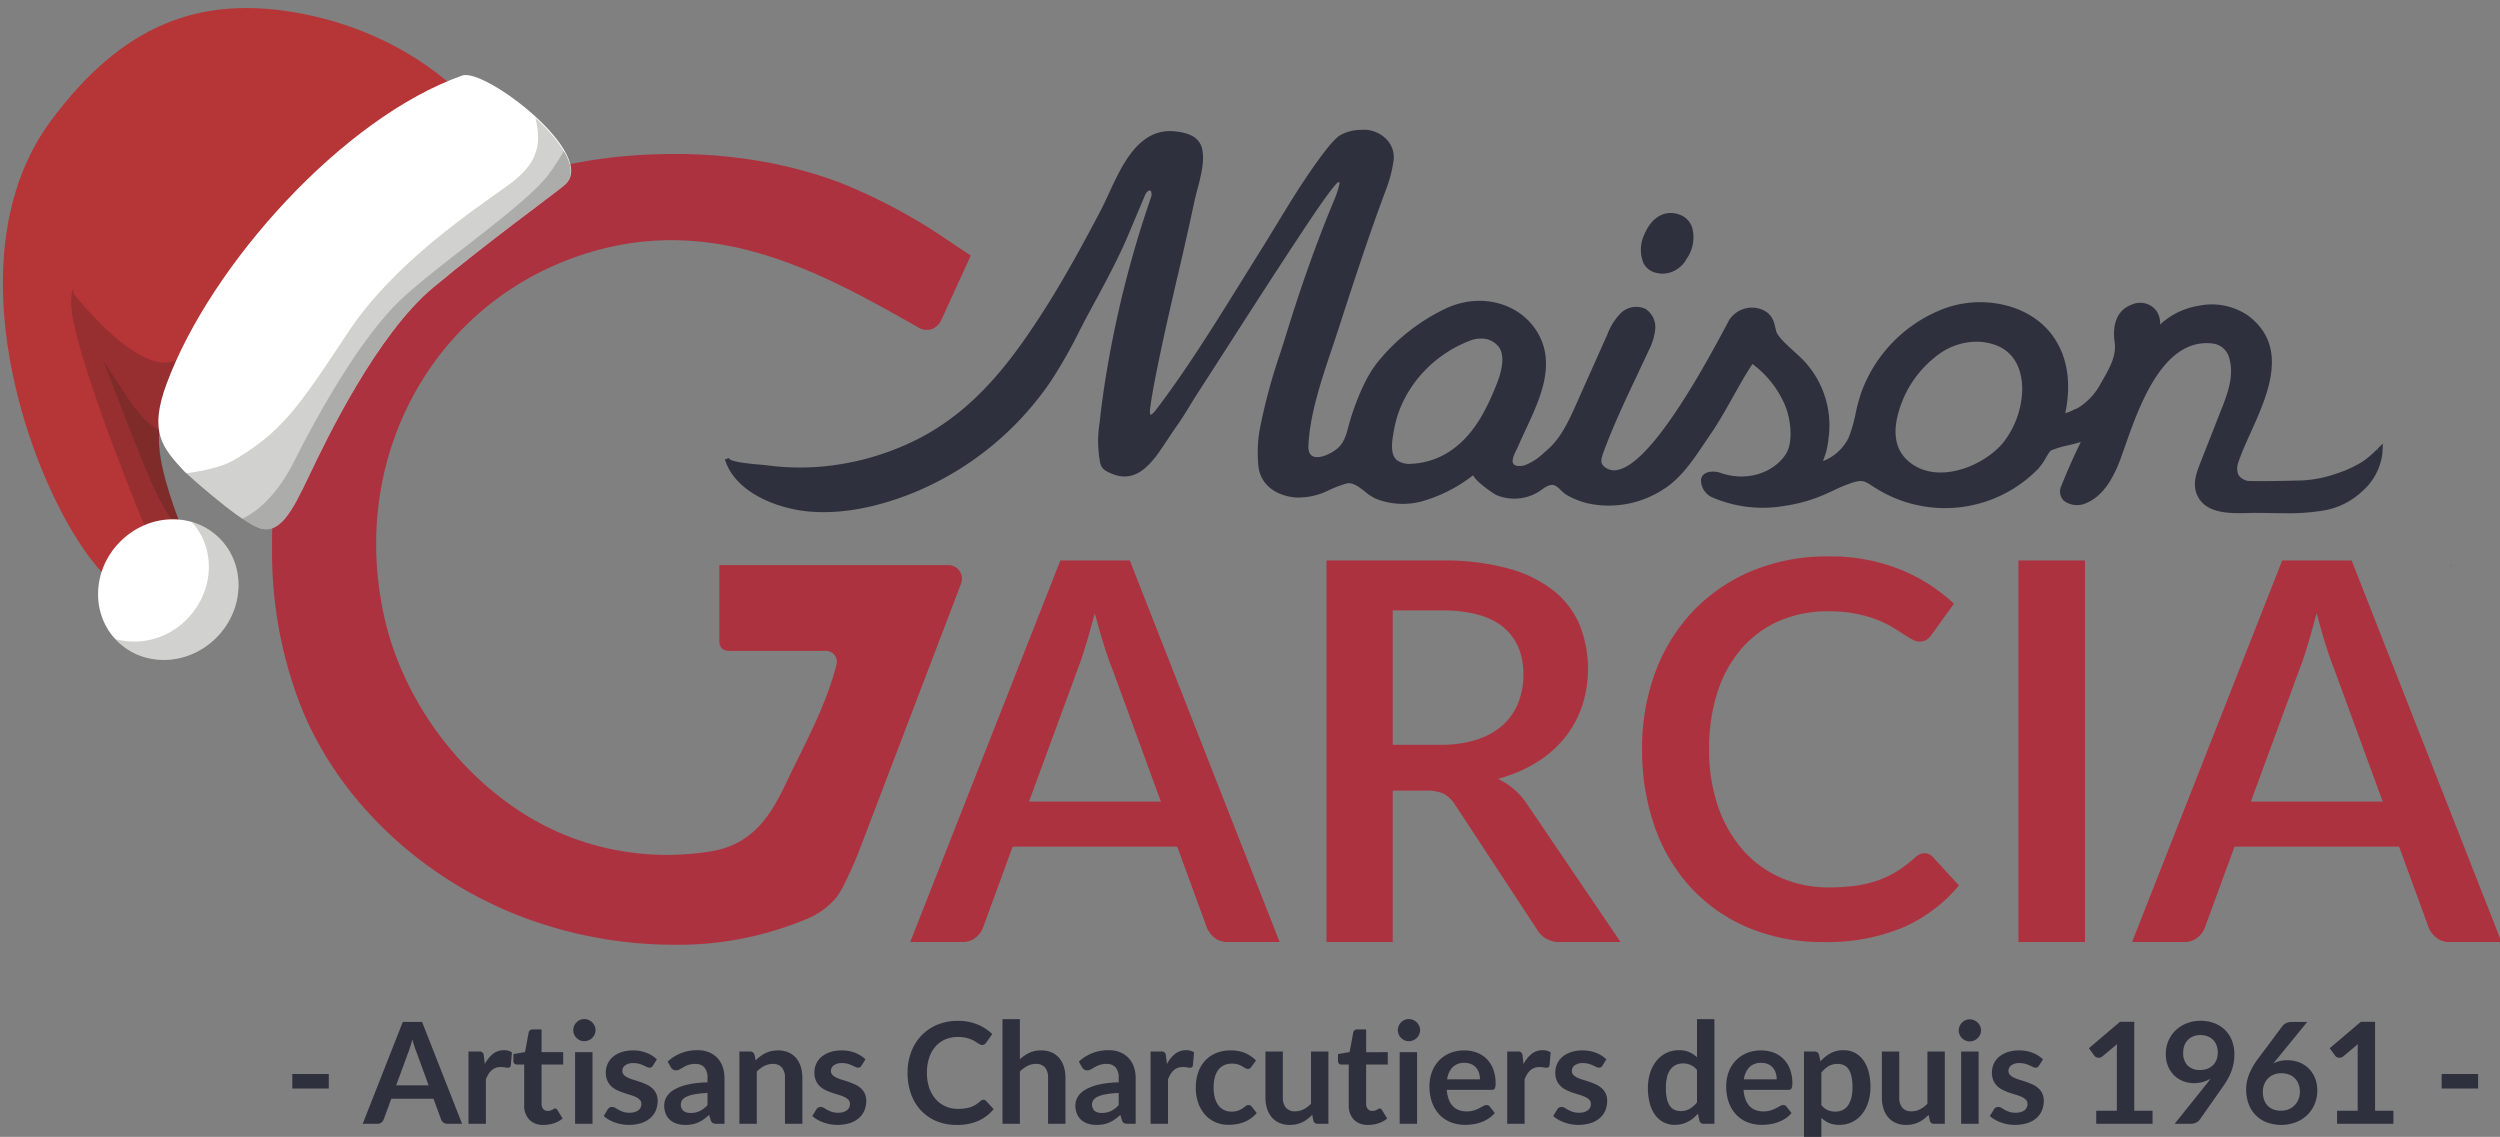 <svg id="Calque_1" data-name="Calque 1" xmlns="http://www.w3.org/2000/svg" viewBox="0 0 514.672 234.044"><rect x="0" y="0" width="514.672" height="234.044" fill="#808080" stroke="none"/><path d="M195.234,116.34H148.089V131.553a2.627,2.627,0,0,0,.625,2.064,2.829,2.829,0,0,0,1.687.374h19.519a2.361,2.361,0,0,1,1.908.872,2.388,2.388,0,0,1,.354,2.09c-1.852,6.97-4.702,12.741-7.733,18.883-.854,1.729-1.725,3.492-2.595,5.329-3.012,6.353-6.689,12.674-15.494,14.101a56.171,56.171,0,0,1-28.501-2.757c-18.681-6.946-34.26-25.271-38.767-45.599C71.607,93.15,90.194,60.811,122.327,51.688c25.971-7.381,47.709,4.944,66.888,15.815a3.21,3.21,0,0,0,2.67.23,3.669,3.669,0,0,0,1.864-1.771l6.102-13.349-7.457-4.976a115.529,115.529,0,0,0-19.692-10.13,92.649,92.649,0,0,0-15.698-4.254,102.078,102.078,0,0,0-18.254-1.548c-12.749,0-24.37,2.004-34.542,5.957a71.935,71.935,0,0,0-42.358,42.246A90.636,90.636,0,0,0,56.008,112.947a86.951,86.951,0,0,0,6.054,32.758c7.859,19.451,25.251,35.7,46.523,43.465a88.6,88.6,0,0,0,30.068,5.324,68.506,68.506,0,0,0,26.872-5.078,15.959,15.959,0,0,0,6.701-4.713,20.701,20.701,0,0,0,1.994-3.514c1.137-2.351,1.958-4.225,2.665-6.078l20.97-54.966a2.805,2.805,0,0,0-2.62-3.805Z" style="fill:#ad3240"/><path d="M208.479,174.297h33.874l6.098,16.663a5.369,5.369,0,0,0,1.632,2.138,4.289,4.289,0,0,0,2.77.834h10.591L232.591,115.384H218.295L187.388,193.932H198.089a4.16,4.16,0,0,0,2.761-.909,4.719,4.719,0,0,0,1.524-2.054Zm13.368-36.502c.475-1.208.962-2.623,1.449-4.215q.745-2.42,1.513-5.224l.578-2.105.578,2.105c.532,1.934,1.033,3.63,1.538,5.187.503,1.574.998,2.96,1.471,4.124l10.011,27.353H211.844Z" style="fill:#ad3240"/><path d="M297.284,163.448a6.53,6.53,0,0,1,2.285,2.243l16.766,25.531a5.288,5.288,0,0,0,5.013,2.709H333.619l-19.33-28.514a14.187,14.187,0,0,0-4.653-4.395l-1.192-.679,1.309-.412a28.444,28.444,0,0,0,7.318-3.454,22.616,22.616,0,0,0,5.374-4.995,21.588,21.588,0,0,0,3.325-6.332,24.59,24.59,0,0,0-.562-16.485,17.967,17.967,0,0,0-5.313-7.02,26.208,26.208,0,0,0-9.329-4.604,50.199,50.199,0,0,0-13.76-1.658h-23.721V193.932h13.635V162.772h6.943A7.774,7.774,0,0,1,297.284,163.448ZM286.72,125.656h10.085c5.592,0,9.83,1.14,12.593,3.386,2.803,2.283,4.222,5.575,4.222,9.786a15.85,15.85,0,0,1-1.035,5.789,12.262,12.262,0,0,1-3.159,4.611,14.758,14.758,0,0,1-5.341,3.021,23.659,23.659,0,0,1-7.5,1.079h-9.865Z" style="fill:#ad3240"/><path d="M403.291,182.283l-5.428-5.893a2.274,2.274,0,0,0-2.683-.498,4.535,4.535,0,0,0-1.009.699,24.653,24.653,0,0,1-3.713,2.819,20.66,20.66,0,0,1-3.988,1.882,23.824,23.824,0,0,1-4.585,1.065,41.763,41.763,0,0,1-5.502.331,24.113,24.113,0,0,1-9.61-1.93,22.393,22.393,0,0,1-7.784-5.569,26.702,26.702,0,0,1-5.215-8.918,35.303,35.303,0,0,1-1.917-12.031A37.229,37.229,0,0,1,353.636,142.3a25.824,25.824,0,0,1,5.023-8.925,21.731,21.731,0,0,1,7.761-5.601,24.995,24.995,0,0,1,9.909-1.93,29.331,29.331,0,0,1,5.592.477,26.452,26.452,0,0,1,4.268,1.171,20.474,20.474,0,0,1,3.257,1.546q1.371.823,2.419,1.511c.674.444,1.298.819,1.859,1.116a2.851,2.851,0,0,0,2.946.016,3.886,3.886,0,0,0,.972-.995l4.618-6.411a36.166,36.166,0,0,0-10.816-6.939,38.376,38.376,0,0,0-15.059-2.789,40.345,40.345,0,0,0-15.582,2.926,35.738,35.738,0,0,0-12.094,8.178,36.966,36.966,0,0,0-7.86,12.531,44.687,44.687,0,0,0-2.794,16.059,47.481,47.481,0,0,0,2.609,15.992,36.075,36.075,0,0,0,7.481,12.552,34.358,34.358,0,0,0,11.765,8.198,39.307,39.307,0,0,0,15.547,2.951,40.296,40.296,0,0,0,16.575-3.109A31.351,31.351,0,0,0,403.291,182.283Z" style="fill:#ad3240"/><rect x="415.539" y="115.384" width="13.692" height="78.548" style="fill:#ad3240"/><path d="M460.019,174.297h33.874l6.098,16.663a5.369,5.369,0,0,0,1.632,2.138,4.289,4.289,0,0,0,2.77.834h10.591l-30.854-78.548H469.835L438.928,193.932h10.701a4.16,4.16,0,0,0,2.761-.909,4.72,4.72,0,0,0,1.524-2.054Zm13.368-36.502c.475-1.208.962-2.623,1.449-4.215q.745-2.42,1.513-5.224l.578-2.105.578,2.105c.532,1.934,1.033,3.63,1.538,5.187.503,1.574.998,2.96,1.471,4.124l10.011,27.353H463.384Z" style="fill:#ad3240"/><polygon points="504.871 116.239 504.814 116.28 504.867 116.235 504.423 116.556 504.427 116.561 504.427 116.561 504.447 116.588 504.871 116.239" style="fill:#2e303e"/><path d="M341.039,56.183a6.295,6.295,0,0,0,1.382.161,5.762,5.762,0,0,0,4.77-3.005,7.766,7.766,0,0,0,1.233-6.272,4.141,4.141,0,0,0-2.391-2.772c-2.984-1.277-5.91.227-7.45,3.831a7.344,7.344,0,0,0-.25,6.026A3.875,3.875,0,0,0,341.039,56.183Z" style="fill:#2e303e"/><path d="M489.388,92.459l.235.372 0.0.001-0.0 0-.307-.304a19.634,19.634,0,0,1-2.869,2.452,23.276,23.276,0,0,1-5.209,2.44,25.464,25.464,0,0,1-7.121,1.477l-.244.007c-2.952.082-5.743.16-10.547.125a2.925,2.925,0,0,1-2.503-1.255A3.567,3.567,0,0,1,460.8,95.187c.626-1.876,1.557-3.939,2.542-6.124,3.551-7.877,7.97-17.68-.501-24.072a13.243,13.243,0,0,0-10.221-2.039,15.179,15.179,0,0,0-7.936,3.867,4.252,4.252,0,0,0-.884-2.997,4.179,4.179,0,0,0-4.942-1.107c-3.842,1.412-3.848,5.505-3.509,7.818.4,2.729-1.149,5.422-2.646,8.025l-.366.638a12.939,12.939,0,0,1-4.91,4.997l.015-.078-.775.373a9.291,9.291,0,0,1-1.492.575C427.272,75.053,423.689,67.095,415.507,63.694a21.487,21.487,0,0,0-16.593.373,29.11,29.11,0,0,0-15.462,16.007,32.431,32.431,0,0,0-1.43,5.02,29.994,29.994,0,0,1-1.433,4.975,9.761,9.761,0,0,1-5.31,4.862,15.087,15.087,0,0,0,1.133-4.495l.019-.135a19.447,19.447,0,0,0-5.248-16.213c-.51-.532-1.165-1.125-1.858-1.754-1.534-1.389-3.443-3.118-3.697-4.259l-.044-.202c-.392-1.772-.73-3.303-3.026-4.215a5.593,5.593,0,0,0-6.568,2.216c-.185.338-.442.824-.765,1.433-9.916,18.695-17.423,28.606-22.312,29.456a3.071,3.071,0,0,1-2.746-.796c-.792-.721-.517-1.653.029-3.104l.093-.247c1.908-5.133,4.3-10.198,6.614-15.098.832-1.762,1.662-3.521,2.472-5.284a12.511,12.511,0,0,0,1.383-4.402,4.499,4.499,0,0,0-2.022-4.252,4.565,4.565,0,0,0-5.097.91,12.504,12.504,0,0,0-2.729,4.349L324.564,83.051c-1.503,3.372-3.206,7.195-6.074,9.609l-.576.493a12.047,12.047,0,0,1-3.959,2.611,3.623,3.623,0,0,1-1.377.156,1.256,1.256,0,0,1-1.068-.503c-.415-.771.48-2.438.881-3.188.51-1.222,1.093-2.472,1.709-3.795,2.959-6.347,6.314-13.541,2.386-20.06-3.657-6.071-11.716-8.18-18.744-4.909a40.253,40.253,0,0,0-14.137,11.105c-3.045,3.748-5.078,10.045-5.628,11.886-.129.435-.244.863-.357,1.285-.507,1.9-.944,3.54-2.508,4.756-1.478,1.147-3.695,2.029-4.895,1.405-.624-.325-.912-1.068-.855-2.21.322-6.46,2.623-13.313,4.848-19.941.443-1.318.882-2.626,1.301-3.918l.075-.229c3.027-9.326,6.157-18.97,9.674-28.372a27.852,27.852,0,0,0,1.614-6.026,5.312,5.312,0,0,0-1.627-4.712,6.47,6.47,0,0,0-4.994-1.759,8.766,8.766,0,0,0-4.486,1.185c-.995.68-2.48,2.402-4.541,5.267-2.015,2.805-4.139,6.031-6.312,9.59l-4.625,7.563c-1.42,2.261-2.846,4.558-4.277,6.862-5.875,9.461-11.949,19.243-18.091,27.241-.675.878-1.027.96-1.056.968-.002-.002-.23-.219-.062-1.517.578-4.473,2.544-13.882,5.844-27.968,1.196-5.104,2.245-9.783,3.206-14.307.167-.785.392-1.639.625-2.527.703-2.673,1.5-5.701,1.066-8.161-.522-2.961-3.275-3.631-5.614-3.883-7.366-.812-10.857,6.733-13.652,12.785-.588,1.274-1.144,2.478-1.704,3.543-3.734,7.096-7.833,14.652-12.505,21.834-6.316,9.707-13.765,19.492-25.395,25.317a54.417,54.417,0,0,1-20.161,5.575,50.839,50.839,0,0,1-10.76-.329c-.266-.037-.722-.074-1.287-.12-4.077-.33-6.232-.778-6.407-1.333l-0-.003-.827.248.002.008c2.027,6.718,10.725,10.298,17.952,10.782,6.542.438,13.776-.967,21.508-4.18a63.298,63.298,0,0,0,27.594-22.626,97.868,97.868,0,0,0,5.869-10.295c.709-1.37,1.418-2.74,2.152-4.097l.32-.591c2.611-4.819,5.571-10.281,7.58-15.048l3.457-8.203c.287-.683.6-1.038.958-1.087.211-.03.273.044.303.08a1.776,1.776,0,0,1,0,1.407,221.51,221.51,0,0,0-8.289,31.23c-1.027,5.486-1.765,10.399-2.255,15.021a23.716,23.716,0,0,0,.107,8.293,2.878,2.878,0,0,0,.365.934,3.005,3.005,0,0,0,1.141.92c4.61,2.438,7.545-.117,9.81-2.943.671-.838,1.681-2.357,2.657-3.827.683-1.027,1.353-2.035,1.883-2.775.991-1.381,2.25-3.457,3.002-4.697.233-.383.414-.683.519-.848q.664-1.042,1.765-2.743,1.103-1.702,8.764-13.621c5.02-7.812,9.436-14.577,13.125-20.104,4.646-6.954,5.755-7.947,5.963-8.042.176-.005.237.024.249.038.015.016.046.099.021.293a18.818,18.818,0,0,1-1.136,3.457c-3.396,8.148-6.654,17.253-9.683,27.062-.437,1.416-.891,2.832-1.345,4.249a119.217,119.217,0,0,0-4.02,14.651,27.328,27.328,0,0,0-.46,9.042c.656,4.139,4.409,5.872,7.702,6.114a14.059,14.059,0,0,0,6.952-1.596,26.379,26.379,0,0,1,3.413-1.276c1.251-.343,2.546.666,3.797,1.643a10.673,10.673,0,0,0,2.178,1.447,15.145,15.145,0,0,0,9.36.634,30.699,30.699,0,0,0,10.743-5.418c.802,1.528,4.426,3.903,4.754,4.041a9.521,9.521,0,0,0,8.727-.646c.21-.135.417-.278.623-.423a6.459,6.459,0,0,1,1.535-.882c1.002-.352,1.572.134,2.417.949a7.119,7.119,0,0,0,1.098.927,15.689,15.689,0,0,0,6.073,2.086,20.532,20.532,0,0,0,14.011-3.204c3.53-2.195,6.157-6.117,8.475-9.577.403-.602.799-1.193,1.191-1.763,1.699-2.468,3.179-5.112,4.611-7.67,1.26-2.251,2.562-4.575,4-6.754a.131.131,0,0,0,.029.013,20.642,20.642,0,0,1,6.308,7.658c1.614,3.2,2.195,8.518.447,11.029-2.717,3.91-8.117,5.468-13.137,3.783a5.154,5.154,0,0,0-2.182-.314c-1.578.165-1.963,1.069-2.053,1.595a3.904,3.904,0,0,0,2.175,3.622,26.164,26.164,0,0,0,15.071,1.816,32.514,32.514,0,0,0,7.958-2.232c.647-.275,1.31-.584,1.979-.895a30.383,30.383,0,0,1,4.25-1.729c1.826-.522,2.35-.187,3.747.713.205.133.426.275.669.426a26.794,26.794,0,0,0,33.563-3.909,11.224,11.224,0,0,0,1.529-2.18,14.335,14.335,0,0,1,.968-1.501l.443-.214a22.144,22.144,0,0,1,3.377-.98c.898-.218,1.765-.429,2.471-.644-1.357,2.716-2.69,5.712-3.968,8.922a2.689,2.689,0,0,0,.439,3.147,4.525,4.525,0,0,0,4.767.448c2.908-1.27,5.185-4.251,6.959-9.113.273-.749.562-1.57.868-2.443,2.946-8.403,7.89-22.486,18.078-21.234A3.986,3.986,0,0,1,458.861,73.469c1.221,3.916-.343,7.808-1.854,11.571-.229.57-.457,1.136-.671,1.695-.674,1.755-1.365,3.503-2.056,5.251q-.606,1.532-1.208,3.066l-.037.094c-.822,2.098-1.753,4.475-.699,6.803,1.754,3.878,6.814,3.755,10.507,3.666.541-.014,1.057-.031,1.52-.024.925.002,1.869.017,2.861.031,1.098.018,2.207.035,3.315.035a42.728,42.728,0,0,0,8.312-.647,15.319,15.319,0,0,0,7.37-3.793A12.291,12.291,0,0,0,490.464,93.269l.099-1.944ZM416.299,80.623a18.333,18.333,0,0,1-4.112,10.754c-4.212,4.801-13.595,8.483-19.306,3.571-2.312-1.989-3.114-4.892-2.386-8.626a22.125,22.125,0,0,1,8.978-13.631,13.34,13.34,0,0,1,7.376-2.343,12.055,12.055,0,0,1,2.535.27C415.931,72.023,416.401,78.083,416.299,80.623Zm-107.646-3.032c-.154.48-.32.936-.482,1.351-2.024,5.094-4.531,10.263-9.125,13.563A15.463,15.463,0,0,1,290.696,95.47a4.56,4.56,0,0,1-3.086-.71c-1.529-1.259-1.026-4.034-.658-6.069l.064-.358c1.449-8.074,7.635-15.239,15.76-18.255a5.939,5.939,0,0,1,2.066-.377,4.496,4.496,0,0,1,3.743,1.764C309.732,73.062,309.256,75.678,308.653,77.591Z" style="fill:#2e303e"/><path d="M380.557,220.117a2.381,2.381,0,0,0-.949-.827,2.976,2.976,0,0,0-1.269-.261,3.661,3.661,0,0,0-1.906.471,5.526,5.526,0,0,0-1.472,1.327v6.669a3.411,3.411,0,0,0,1.327,1.052,4.041,4.041,0,0,0,1.559.297A3.41,3.41,0,0,0,379.31,228.54a2.867,2.867,0,0,0,1.11-.928,4.599,4.599,0,0,0,.703-1.572,9.023,9.023,0,0,0,.246-2.24,9.932,9.932,0,0,0-.21-2.21A4.271,4.271,0,0,0,380.557,220.117Z" style="fill:none"/><path d="M346.489,218.928a3.412,3.412,0,0,0-1.464.305,2.953,2.953,0,0,0-1.117.92,4.407,4.407,0,0,0-.71,1.567,8.971,8.971,0,0,0-.247,2.239,9.941,9.941,0,0,0,.21,2.211,4.36,4.36,0,0,0,.602,1.479,2.288,2.288,0,0,0,.957.826,3.042,3.042,0,0,0,1.261.254,3.66,3.66,0,0,0,1.9-.464,5.633,5.633,0,0,0,1.479-1.319v-6.669a3.519,3.519,0,0,0-1.327-1.044A3.901,3.901,0,0,0,346.489,218.928Z" style="fill:none"/><path d="M364.988,219.812a2.728,2.728,0,0,0-.993-.731,3.403,3.403,0,0,0-1.399-.269,3.312,3.312,0,0,0-2.45.884,4.365,4.365,0,0,0-1.131,2.508h6.756a4.309,4.309,0,0,0-.196-1.312A3.124,3.124,0,0,0,364.988,219.812Z" style="fill:none"/><path d="M303.894,219.812a2.728,2.728,0,0,0-.993-.731,3.403,3.403,0,0,0-1.399-.269,3.312,3.312,0,0,0-2.45.884,4.365,4.365,0,0,0-1.131,2.508h6.756a4.309,4.309,0,0,0-.196-1.312A3.124,3.124,0,0,0,303.894,219.812Z" style="fill:none"/><path d="M225.999,225.771a2.229,2.229,0,0,0-.913.711,1.758,1.758,0,0,0,.282,2.233,2.418,2.418,0,0,0,1.457.406,4.232,4.232,0,0,0,1.906-.399,5.639,5.639,0,0,0,1.573-1.21v-2.508a19.671,19.671,0,0,0-2.617.269A6.969,6.969,0,0,0,225.999,225.771Z" style="fill:none"/><path d="M141.346,225.771a2.229,2.229,0,0,0-.913.711,1.758,1.758,0,0,0,.282,2.233,2.418,2.418,0,0,0,1.457.406,4.232,4.232,0,0,0,1.906-.399,5.639,5.639,0,0,0,1.573-1.21v-2.508a19.672,19.672,0,0,0-2.617.269A6.97,6.97,0,0,0,141.346,225.771Z" style="fill:none"/><path d="M455.568,214.042a3.247,3.247,0,0,0-1.138-.71,4.08,4.08,0,0,0-1.442-.247,3.814,3.814,0,0,0-1.464.269,3.192,3.192,0,0,0-1.827,1.885,4.08,4.08,0,0,0-.246,1.442,3.659,3.659,0,0,0,.905,2.675,3.448,3.448,0,0,0,2.573.921,4.108,4.108,0,0,0,1.552-.276,3.291,3.291,0,0,0,1.145-.754,3.186,3.186,0,0,0,.703-1.131,4.045,4.045,0,0,0,.24-1.406,4.227,4.227,0,0,0-.261-1.53A3.146,3.146,0,0,0,455.568,214.042Z" style="fill:none"/><path d="M472.415,221.966a3.367,3.367,0,0,0-1.218-.761,4.5,4.5,0,0,0-1.566-.261,3.985,3.985,0,0,0-1.551.29,3.461,3.461,0,0,0-1.189.804,3.673,3.673,0,0,0-.768,1.218,4.107,4.107,0,0,0-.276,1.515,5.014,5.014,0,0,0,.239,1.587,3.313,3.313,0,0,0,.711,1.226,3.21,3.21,0,0,0,1.167.79,4.24,4.24,0,0,0,1.608.282,4.17,4.17,0,0,0,1.573-.289,3.626,3.626,0,0,0,1.233-.812,3.797,3.797,0,0,0,.804-1.225,3.967,3.967,0,0,0,.29-1.53,4.5,4.5,0,0,0-.276-1.617A3.396,3.396,0,0,0,472.415,221.966Z" style="fill:none"/><rect x="60.174" y="221.103" width="7.511" height="2.986" style="fill:#2e303e"/><path d="M85.299,215.369q-.203-.631-.406-1.37-.203.739-.399,1.377-.196.638-.384,1.117l-2.552,6.944h6.683l-2.551-6.973Q85.502,215.999,85.299,215.369Z" style="fill:none"/><path d="M86.894,210.389H82.921L74.671,231.353H77.716a1.256,1.256,0,0,0,.827-.276,1.385,1.385,0,0,0,.449-.609l1.567-4.277H89.242l1.566,4.277a1.572,1.572,0,0,0,.478.63,1.285,1.285,0,0,0,.827.254h3.015ZM81.558,223.437l2.552-6.944q.188-.479.384-1.117.196-.638.399-1.377.203.739.406,1.37.203.63.391,1.094l2.551,6.973Z" style="fill:#2e303e"/><path d="M101.477,216.964a6.567,6.567,0,0,0-1.667,2.094l-.203-1.681a.866.866,0,0,0-1.058-.899H96.447V231.353h3.58v-9.163a7.765,7.765,0,0,1,.53-1.058,3.426,3.426,0,0,1,.652-.79,2.661,2.661,0,0,1,.833-.5,3.005,3.005,0,0,1,1.058-.173,4.946,4.946,0,0,1,.833.072,4.171,4.171,0,0,0,.646.072.585.585,0,0,0,.37-.108.699.699,0,0,0,.21-.37l.232-2.682a2.773,2.773,0,0,0-1.653-.449A3.522,3.522,0,0,0,101.477,216.964Z" style="fill:#2e303e"/><path d="M121.912,210.469a2.345,2.345,0,0,0-1.645-.675,2.113,2.113,0,0,0-.87.182,2.266,2.266,0,0,0-.71.493,2.397,2.397,0,0,0-.486.724,2.197,2.197,0,0,0-.181.892,2.161,2.161,0,0,0,.181.877,2.307,2.307,0,0,0,.486.718,2.347,2.347,0,0,0,.71.486,2.112,2.112,0,0,0,.87.181,2.296,2.296,0,0,0,.905-.181,2.325,2.325,0,0,0,1.24-1.203,2.104,2.104,0,0,0,.188-.877,2.138,2.138,0,0,0-.188-.892A2.475,2.475,0,0,0,121.912,210.469Z" style="fill:#2e303e"/><path d="M111.495,211.926h-1.856a.821.821,0,0,0-.522.16.796.796,0,0,0-.276.45l-.754,4.059-2.392.391v1.421a.736.736,0,0,0,.203.566.697.697,0,0,0,.493.188h1.522V227.467a4.217,4.217,0,0,0,1.037,3.023,3.907,3.907,0,0,0,2.979,1.094,6.698,6.698,0,0,0,2.102-.333,5.408,5.408,0,0,0,1.797-.986l-1.072-1.74a1.195,1.195,0,0,0-.218-.239.407.407,0,0,0-.261-.08.496.496,0,0,0-.261.08c-.087.053-.186.108-.297.167a2.917,2.917,0,0,1-.391.166,1.675,1.675,0,0,1-.558.08,1.175,1.175,0,0,1-.936-.391,1.603,1.603,0,0,1-.341-1.088v-8.061h4.453v-2.551H111.495Z" style="fill:#2e303e"/><polygon points="118.395 219.16 118.396 219.16 118.396 231.353 121.977 231.353 121.977 216.609 118.395 216.609 118.395 219.16" style="fill:#2e303e"/><path d="M134.25,224.01a4.635,4.635,0,0,0-1.167-.754q-.653-.296-1.327-.53-.673-.231-1.326-.427a8.077,8.077,0,0,1-1.167-.442,2.809,2.809,0,0,1-.826-.573,1.12,1.12,0,0,1-.313-.805,1.4,1.4,0,0,1,.602-1.174,2.726,2.726,0,0,1,1.66-.449,4.284,4.284,0,0,1,1.182.145,6.31,6.31,0,0,1,.892.326c.261.121.49.23.688.326a1.279,1.279,0,0,0,.558.145.793.793,0,0,0,.406-.094.967.967,0,0,0,.305-.326l.812-1.29a6.319,6.319,0,0,0-2.102-1.334,7.426,7.426,0,0,0-2.798-.507,7.308,7.308,0,0,0-2.428.369,5.282,5.282,0,0,0-1.755.986,4.069,4.069,0,0,0-1.065,1.442,4.275,4.275,0,0,0-.363,1.74,4.102,4.102,0,0,0,.312,1.682,3.579,3.579,0,0,0,.827,1.174,4.563,4.563,0,0,0,1.174.791,12.19,12.19,0,0,0,1.349.543q.688.232,1.349.428a8.005,8.005,0,0,1,1.174.442,2.75,2.75,0,0,1,.827.579,1.207,1.207,0,0,1,.312.856,1.703,1.703,0,0,1-.138.674,1.486,1.486,0,0,1-.434.573,2.314,2.314,0,0,1-.755.399,3.481,3.481,0,0,1-1.094.152,4.05,4.05,0,0,1-1.341-.188,6.117,6.117,0,0,1-.921-.406q-.391-.218-.688-.406a1.159,1.159,0,0,0-.631-.189,1.062,1.062,0,0,0-.551.13,1.188,1.188,0,0,0-.377.377l-.826,1.363a6.056,6.056,0,0,0,1.007.725,7.768,7.768,0,0,0,1.247.579,8.92,8.92,0,0,0,1.406.385,8.754,8.754,0,0,0,4.06-.232,5.377,5.377,0,0,0,1.863-1.03,4.267,4.267,0,0,0,1.138-1.566,5.017,5.017,0,0,0,.384-1.978,3.466,3.466,0,0,0-.312-1.537A3.511,3.511,0,0,0,134.25,224.01Z" style="fill:#2e303e"/><path d="M147.697,217.819a4.949,4.949,0,0,0-1.74-1.189,6.035,6.035,0,0,0-2.335-.427,8.828,8.828,0,0,0-6.176,2.348l.638,1.145a1.654,1.654,0,0,0,.421.457,1.033,1.033,0,0,0,.638.196,1.564,1.564,0,0,0,.791-.203q.355-.203.79-.457a5.929,5.929,0,0,1,1.008-.457,4.37,4.37,0,0,1,1.443-.203,2.335,2.335,0,0,1,1.841.718,3.257,3.257,0,0,1,.638,2.211v.87a19.392,19.392,0,0,0-4.263.493,9.439,9.439,0,0,0-2.74,1.094,4.154,4.154,0,0,0-1.471,1.479,3.458,3.458,0,0,0-.442,1.66,4.477,4.477,0,0,0,.318,1.754,3.405,3.405,0,0,0,.899,1.262,3.82,3.82,0,0,0,1.378.761,5.731,5.731,0,0,0,1.74.253,7.473,7.473,0,0,0,1.457-.13,5.667,5.667,0,0,0,1.239-.391,6.475,6.475,0,0,0,1.117-.645,13.04,13.04,0,0,0,1.101-.892l.319,1.058a1.055,1.055,0,0,0,.435.616,1.641,1.641,0,0,0,.783.152h1.624v-9.395a6.997,6.997,0,0,0-.37-2.319A5.088,5.088,0,0,0,147.697,217.819Zm-2.045,9.692a5.639,5.639,0,0,1-1.573,1.21,4.232,4.232,0,0,1-1.906.399,2.418,2.418,0,0,1-1.457-.406,1.758,1.758,0,0,1-.282-2.233,2.229,2.229,0,0,1,.913-.711,6.97,6.97,0,0,1,1.688-.499,19.672,19.672,0,0,1,2.617-.269Z" style="fill:#2e303e"/><path d="M163.897,217.819a4.276,4.276,0,0,0-1.573-1.16,5.332,5.332,0,0,0-2.161-.413,6.295,6.295,0,0,0-1.391.144,5.475,5.475,0,0,0-1.197.421,6.643,6.643,0,0,0-1.057.652,8.196,8.196,0,0,0-.95.841l-.246-1.174a.88.88,0,0,0-.913-.652h-2.189V231.353h3.58v-10.757a6.238,6.238,0,0,1,1.537-1.146,3.727,3.727,0,0,1,1.74-.421,2.334,2.334,0,0,1,1.899.747,3.204,3.204,0,0,1,.623,2.11v9.467h3.581V221.886a7.552,7.552,0,0,0-.326-2.283A5.103,5.103,0,0,0,163.897,217.819Z" style="fill:#2e303e"/><path d="M177.192,224.01a4.635,4.635,0,0,0-1.167-.754q-.653-.296-1.327-.53-.673-.231-1.326-.427a8.077,8.077,0,0,1-1.167-.442,2.809,2.809,0,0,1-.826-.573,1.12,1.12,0,0,1-.313-.805,1.4,1.4,0,0,1,.602-1.174,2.726,2.726,0,0,1,1.66-.449,4.283,4.283,0,0,1,1.182.145,6.31,6.31,0,0,1,.892.326c.261.121.49.23.688.326a1.279,1.279,0,0,0,.558.145.793.793,0,0,0,.406-.094.967.967,0,0,0,.305-.326l.812-1.29a6.319,6.319,0,0,0-2.102-1.334,7.426,7.426,0,0,0-2.798-.507,7.308,7.308,0,0,0-2.428.369,5.282,5.282,0,0,0-1.755.986,4.068,4.068,0,0,0-1.065,1.442,4.275,4.275,0,0,0-.363,1.74,4.102,4.102,0,0,0,.312,1.682,3.579,3.579,0,0,0,.827,1.174,4.563,4.563,0,0,0,1.174.791,12.191,12.191,0,0,0,1.349.543q.688.232,1.349.428a8.005,8.005,0,0,1,1.174.442,2.75,2.75,0,0,1,.827.579,1.207,1.207,0,0,1,.312.856,1.703,1.703,0,0,1-.138.674,1.486,1.486,0,0,1-.434.573,2.314,2.314,0,0,1-.755.399,3.481,3.481,0,0,1-1.094.152,4.05,4.05,0,0,1-1.341-.188,6.117,6.117,0,0,1-.921-.406q-.391-.218-.688-.406a1.159,1.159,0,0,0-.631-.189,1.061,1.061,0,0,0-.551.13,1.189,1.189,0,0,0-.377.377l-.826,1.363a6.057,6.057,0,0,0,1.007.725,7.768,7.768,0,0,0,1.247.579,8.92,8.92,0,0,0,1.406.385,8.754,8.754,0,0,0,4.06-.232,5.377,5.377,0,0,0,1.863-1.03,4.267,4.267,0,0,0,1.138-1.566,5.017,5.017,0,0,0,.384-1.978,3.466,3.466,0,0,0-.312-1.537A3.511,3.511,0,0,0,177.192,224.01Z" style="fill:#2e303e"/><path d="M202.454,226.409a.742.742,0,0,0-.333.08,1.377,1.377,0,0,0-.305.21,6.432,6.432,0,0,1-.964.732,5.265,5.265,0,0,1-1.029.486,6.184,6.184,0,0,1-1.189.276,10.803,10.803,0,0,1-1.443.087,6.236,6.236,0,0,1-2.494-.499,5.804,5.804,0,0,1-2.015-1.443,6.9,6.9,0,0,1-1.355-2.319,9.195,9.195,0,0,1-.5-3.147,9.706,9.706,0,0,1,.464-3.123,6.68,6.68,0,0,1,1.305-2.32,5.602,5.602,0,0,1,2.008-1.45,6.473,6.473,0,0,1,2.573-.499,7.701,7.701,0,0,1,1.458.123,6.967,6.967,0,0,1,1.109.305,5.245,5.245,0,0,1,.84.398q.362.218.639.399.275.181.507.304a.945.945,0,0,0,.449.124.846.846,0,0,0,.5-.13,1.175,1.175,0,0,0,.297-.305l1.305-1.812a9.683,9.683,0,0,0-3.022-1.972,10.333,10.333,0,0,0-4.067-.754,10.843,10.843,0,0,0-4.204.79,9.605,9.605,0,0,0-3.27,2.211,9.947,9.947,0,0,0-2.124,3.385,11.99,11.99,0,0,0-.754,4.327,12.721,12.721,0,0,0,.703,4.306,9.695,9.695,0,0,0,2.022,3.392,9.249,9.249,0,0,0,3.182,2.218,10.572,10.572,0,0,0,4.197.797,10.831,10.831,0,0,0,4.473-.84,8.442,8.442,0,0,0,3.138-2.421l-1.536-1.667A.779.779,0,0,0,202.454,226.409Z" style="fill:#2e303e"/><path d="M218.062,217.819a4.276,4.276,0,0,0-1.573-1.16,5.332,5.332,0,0,0-2.161-.413,5.537,5.537,0,0,0-2.45.507,7.568,7.568,0,0,0-1.914,1.334v-8.279H206.384V231.353h3.58v-10.757a6.238,6.238,0,0,1,1.537-1.146,3.727,3.727,0,0,1,1.74-.421,2.334,2.334,0,0,1,1.899.747,3.204,3.204,0,0,1,.623,2.11v9.467H219.344V221.886a7.552,7.552,0,0,0-.326-2.283A5.103,5.103,0,0,0,218.062,217.819Z" style="fill:#2e303e"/><path d="M232.349,217.819a4.949,4.949,0,0,0-1.74-1.189,6.035,6.035,0,0,0-2.335-.427,8.827,8.827,0,0,0-6.176,2.348l.638,1.145a1.654,1.654,0,0,0,.421.457,1.033,1.033,0,0,0,.638.196,1.564,1.564,0,0,0,.791-.203q.355-.203.79-.457a5.929,5.929,0,0,1,1.008-.457,4.37,4.37,0,0,1,1.443-.203,2.335,2.335,0,0,1,1.841.718,3.257,3.257,0,0,1,.638,2.211v.87a19.392,19.392,0,0,0-4.263.493,9.439,9.439,0,0,0-2.74,1.094,4.154,4.154,0,0,0-1.471,1.479,3.458,3.458,0,0,0-.442,1.66,4.477,4.477,0,0,0,.318,1.754,3.405,3.405,0,0,0,.899,1.262,3.82,3.82,0,0,0,1.378.761,5.731,5.731,0,0,0,1.74.253,7.474,7.474,0,0,0,1.457-.13,5.667,5.667,0,0,0,1.239-.391,6.476,6.476,0,0,0,1.117-.645,13.04,13.04,0,0,0,1.101-.892l.319,1.058a1.055,1.055,0,0,0,.435.616,1.641,1.641,0,0,0,.783.152H233.799v-9.395a6.997,6.997,0,0,0-.37-2.319A5.088,5.088,0,0,0,232.349,217.819Zm-2.045,9.692a5.639,5.639,0,0,1-1.573,1.21,4.232,4.232,0,0,1-1.906.399,2.418,2.418,0,0,1-1.457-.406,1.758,1.758,0,0,1-.282-2.233,2.229,2.229,0,0,1,.913-.711,6.969,6.969,0,0,1,1.688-.499,19.671,19.671,0,0,1,2.617-.269Z" style="fill:#2e303e"/><path d="M241.902,216.964a6.567,6.567,0,0,0-1.667,2.094l-.203-1.681a.866.866,0,0,0-1.058-.899h-2.102V231.353H240.452v-9.163a7.765,7.765,0,0,1,.53-1.058,3.426,3.426,0,0,1,.652-.79,2.661,2.661,0,0,1,.833-.5,3.005,3.005,0,0,1,1.058-.173,4.946,4.946,0,0,1,.833.072,4.171,4.171,0,0,0,.646.072.585.585,0,0,0,.37-.108.699.699,0,0,0,.21-.37l.232-2.682a2.773,2.773,0,0,0-1.653-.449A3.522,3.522,0,0,0,241.902,216.964Z" style="fill:#2e303e"/><path d="M257.037,227.496a.952.952,0,0,0-.602.21q-.267.21-.63.464a4.44,4.44,0,0,1-.892.463,3.81,3.81,0,0,1-1.385.21,3.515,3.515,0,0,1-1.536-.326,3.148,3.148,0,0,1-1.161-.957,4.542,4.542,0,0,1-.732-1.558,8.078,8.078,0,0,1-.253-2.117,8.283,8.283,0,0,1,.232-2.051,4.421,4.421,0,0,1,.703-1.544,3.128,3.128,0,0,1,1.182-.979,3.783,3.783,0,0,1,1.652-.341,3.963,3.963,0,0,1,1.239.166,4.627,4.627,0,0,1,.863.377q.362.21.624.377a.976.976,0,0,0,.536.167.718.718,0,0,0,.442-.117,1.8,1.8,0,0,0,.312-.318l.943-1.305a7.15,7.15,0,0,0-2.255-1.537,7.383,7.383,0,0,0-2.921-.536,7.798,7.798,0,0,0-3.103.579,6.352,6.352,0,0,0-2.261,1.602,6.865,6.865,0,0,0-1.385,2.421,9.453,9.453,0,0,0-.471,3.038,9.329,9.329,0,0,0,.529,3.254,7.153,7.153,0,0,0,1.443,2.415,6.12,6.12,0,0,0,2.131,1.5,6.599,6.599,0,0,0,2.595.514,10.732,10.732,0,0,0,1.572-.116,7.362,7.362,0,0,0,1.537-.398,6.97,6.97,0,0,0,1.442-.755,6.483,6.483,0,0,0,1.291-1.166l-1.03-1.305A.726.726,0,0,0,257.037,227.496Z" style="fill:#2e303e"/><path d="M269.897,227.235a6.081,6.081,0,0,1-1.537,1.138,3.78,3.78,0,0,1-1.74.413,2.339,2.339,0,0,1-1.892-.746,3.179,3.179,0,0,1-.63-2.11v-9.452h-3.581v9.452a7.552,7.552,0,0,0,.326,2.283,5.097,5.097,0,0,0,.964,1.791,4.318,4.318,0,0,0,1.572,1.167,5.286,5.286,0,0,0,2.154.413,6.292,6.292,0,0,0,1.391-.145,5.551,5.551,0,0,0,1.203-.42,6.02,6.02,0,0,0,1.058-.66,10.419,10.419,0,0,0,.957-.848l.246,1.189a.843.843,0,0,0,.899.652h2.189V216.478h-3.58Z" style="fill:#2e303e"/><path d="M291.665,210.469a2.345,2.345,0,0,0-1.645-.675,2.113,2.113,0,0,0-.87.182,2.266,2.266,0,0,0-.71.493,2.397,2.397,0,0,0-.486.724,2.197,2.197,0,0,0-.181.892,2.161,2.161,0,0,0,.181.877,2.307,2.307,0,0,0,.486.718,2.347,2.347,0,0,0,.71.486,2.112,2.112,0,0,0,.87.181,2.296,2.296,0,0,0,.906-.181,2.325,2.325,0,0,0,1.24-1.203,2.104,2.104,0,0,0,.188-.877,2.138,2.138,0,0,0-.188-.892A2.475,2.475,0,0,0,291.665,210.469Z" style="fill:#2e303e"/><polygon points="288.147 219.16 288.149 219.16 288.149 231.353 291.731 231.353 291.731 216.609 288.147 216.609 288.147 219.16" style="fill:#2e303e"/><path d="M281.248,216.609v-4.683h-1.856a.821.821,0,0,0-.522.16.796.796,0,0,0-.276.45l-.754,4.059-2.392.391v1.421a.736.736,0,0,0,.203.566.697.697,0,0,0,.493.188h1.522V227.467a4.217,4.217,0,0,0,1.037,3.023,3.907,3.907,0,0,0,2.979,1.094,6.698,6.698,0,0,0,2.102-.333,5.408,5.408,0,0,0,1.797-.986l-1.072-1.74a1.195,1.195,0,0,0-.218-.239.407.407,0,0,0-.261-.08.496.496,0,0,0-.261.08c-.087.053-.186.108-.297.167a2.918,2.918,0,0,1-.391.166,1.675,1.675,0,0,1-.558.08,1.175,1.175,0,0,1-.936-.391,1.603,1.603,0,0,1-.341-1.088v-8.061h4.452v-2.551Z" style="fill:#2e303e"/><path d="M307.722,224.083a2.33,2.33,0,0,0,.174-1.095,7.894,7.894,0,0,0-.486-2.863,6.072,6.072,0,0,0-1.342-2.117,5.646,5.646,0,0,0-2.044-1.312,7.299,7.299,0,0,0-2.595-.449,7.401,7.401,0,0,0-2.994.579,6.644,6.644,0,0,0-2.247,1.573,6.868,6.868,0,0,0-1.414,2.334,8.22,8.22,0,0,0-.493,2.864,9.65,9.65,0,0,0,.565,3.443,7.152,7.152,0,0,0,1.552,2.494,6.454,6.454,0,0,0,2.319,1.523,7.953,7.953,0,0,0,2.885.514,11.63,11.63,0,0,0,1.616-.116,8.45,8.45,0,0,0,1.639-.398,7.479,7.479,0,0,0,1.544-.755,5.968,5.968,0,0,0,1.334-1.166l-1.029-1.305a.741.741,0,0,0-.667-.334,1.387,1.387,0,0,0-.689.203q-.355.203-.826.449a7.027,7.027,0,0,1-1.102.45,4.924,4.924,0,0,1-1.5.203,4.5,4.5,0,0,1-1.588-.268,3.308,3.308,0,0,1-1.239-.812,4.044,4.044,0,0,1-.84-1.378,6.999,6.999,0,0,1-.406-1.978H307.055A.722.722,0,0,0,307.722,224.083Zm-9.801-1.878a4.365,4.365,0,0,1,1.131-2.508,3.312,3.312,0,0,1,2.45-.884,3.403,3.403,0,0,1,1.399.269,2.728,2.728,0,0,1,.993.731,3.124,3.124,0,0,1,.587,1.081,4.309,4.309,0,0,1,.196,1.312Z" style="fill:#2e303e"/><path d="M315.318,216.964a6.567,6.567,0,0,0-1.667,2.094l-.203-1.681a.866.866,0,0,0-1.058-.899h-2.102V231.353h3.58v-9.163a7.765,7.765,0,0,1,.53-1.058,3.426,3.426,0,0,1,.652-.79,2.661,2.661,0,0,1,.833-.5,3.005,3.005,0,0,1,1.058-.173,4.945,4.945,0,0,1,.833.072,4.171,4.171,0,0,0,.646.072.585.585,0,0,0,.37-.108.699.699,0,0,0,.21-.37l.232-2.682a2.773,2.773,0,0,0-1.653-.449A3.522,3.522,0,0,0,315.318,216.964Z" style="fill:#2e303e"/><path d="M329.722,224.01a4.635,4.635,0,0,0-1.167-.754q-.653-.296-1.327-.53-.673-.231-1.326-.427a8.077,8.077,0,0,1-1.167-.442,2.809,2.809,0,0,1-.826-.573,1.12,1.12,0,0,1-.313-.805,1.4,1.4,0,0,1,.602-1.174,2.726,2.726,0,0,1,1.66-.449,4.284,4.284,0,0,1,1.182.145,6.31,6.31,0,0,1,.892.326c.261.121.49.23.688.326a1.279,1.279,0,0,0,.558.145.793.793,0,0,0,.406-.094.967.967,0,0,0,.305-.326l.812-1.29a6.319,6.319,0,0,0-2.102-1.334,7.426,7.426,0,0,0-2.798-.507,7.308,7.308,0,0,0-2.428.369,5.282,5.282,0,0,0-1.755.986,4.069,4.069,0,0,0-1.065,1.442,4.275,4.275,0,0,0-.363,1.74,4.102,4.102,0,0,0,.312,1.682,3.579,3.579,0,0,0,.827,1.174,4.563,4.563,0,0,0,1.174.791,12.19,12.19,0,0,0,1.349.543q.688.232,1.349.428a8.005,8.005,0,0,1,1.174.442,2.75,2.75,0,0,1,.827.579,1.207,1.207,0,0,1,.312.856,1.703,1.703,0,0,1-.138.674,1.486,1.486,0,0,1-.434.573,2.314,2.314,0,0,1-.755.399,3.481,3.481,0,0,1-1.094.152,4.05,4.05,0,0,1-1.341-.188,6.117,6.117,0,0,1-.921-.406q-.391-.218-.688-.406a1.159,1.159,0,0,0-.631-.189,1.062,1.062,0,0,0-.551.13,1.188,1.188,0,0,0-.377.377l-.826,1.363a6.057,6.057,0,0,0,1.007.725,7.768,7.768,0,0,0,1.247.579,8.92,8.92,0,0,0,1.406.385,8.754,8.754,0,0,0,4.06-.232,5.377,5.377,0,0,0,1.863-1.03,4.267,4.267,0,0,0,1.138-1.566,5.017,5.017,0,0,0,.384-1.978,3.466,3.466,0,0,0-.312-1.537A3.511,3.511,0,0,0,329.722,224.01Z" style="fill:#2e303e"/><path d="M349.359,217.667a5.592,5.592,0,0,0-1.58-1.066,5.163,5.163,0,0,0-2.131-.398,5.817,5.817,0,0,0-2.639.587,6.021,6.021,0,0,0-2.015,1.631,7.487,7.487,0,0,0-1.29,2.464,10.133,10.133,0,0,0-.45,3.074,12.034,12.034,0,0,0,.399,3.247,7.059,7.059,0,0,0,1.13,2.385,4.968,4.968,0,0,0,1.748,1.471,4.911,4.911,0,0,0,2.233.507,6.059,6.059,0,0,0,1.457-.166,5.667,5.667,0,0,0,1.262-.471,6.128,6.128,0,0,0,1.094-.724,8.914,8.914,0,0,0,.971-.943l.305,1.435a.843.843,0,0,0,.899.652h2.19V209.809h-3.581Zm0,9.278a5.633,5.633,0,0,1-1.479,1.319,3.66,3.66,0,0,1-1.9.464,3.042,3.042,0,0,1-1.261-.254,2.288,2.288,0,0,1-.957-.826,4.36,4.36,0,0,1-.602-1.479,9.941,9.941,0,0,1-.21-2.211,8.971,8.971,0,0,1,.247-2.239,4.407,4.407,0,0,1,.71-1.567,2.953,2.953,0,0,1,1.117-.92,3.412,3.412,0,0,1,1.464-.305,3.901,3.901,0,0,1,1.543.305,3.519,3.519,0,0,1,1.327,1.044Z" style="fill:#2e303e"/><path d="M368.815,224.083a2.33,2.33,0,0,0,.174-1.095,7.894,7.894,0,0,0-.486-2.863,6.072,6.072,0,0,0-1.342-2.117,5.646,5.646,0,0,0-2.044-1.312,7.299,7.299,0,0,0-2.595-.449,7.401,7.401,0,0,0-2.994.579,6.645,6.645,0,0,0-2.247,1.573,6.869,6.869,0,0,0-1.414,2.334,8.22,8.22,0,0,0-.493,2.864,9.65,9.65,0,0,0,.565,3.443,7.152,7.152,0,0,0,1.552,2.494,6.454,6.454,0,0,0,2.319,1.523,7.953,7.953,0,0,0,2.885.514,11.63,11.63,0,0,0,1.616-.116,8.45,8.45,0,0,0,1.639-.398,7.479,7.479,0,0,0,1.544-.755,5.968,5.968,0,0,0,1.334-1.166l-1.029-1.305a.741.741,0,0,0-.667-.334,1.387,1.387,0,0,0-.689.203q-.355.203-.826.449a7.027,7.027,0,0,1-1.102.45,4.924,4.924,0,0,1-1.5.203,4.5,4.5,0,0,1-1.588-.268,3.308,3.308,0,0,1-1.239-.812,4.044,4.044,0,0,1-.84-1.378,6.999,6.999,0,0,1-.406-1.978H368.148A.722.722,0,0,0,368.815,224.083Zm-9.801-1.878a4.365,4.365,0,0,1,1.131-2.508,3.312,3.312,0,0,1,2.45-.884,3.403,3.403,0,0,1,1.399.269,2.728,2.728,0,0,1,.993.731,3.124,3.124,0,0,1,.587,1.081,4.309,4.309,0,0,1,.196,1.312Z" style="fill:#2e303e"/><path d="M383.537,218.181a4.997,4.997,0,0,0-1.74-1.471,4.883,4.883,0,0,0-2.226-.507,5.605,5.605,0,0,0-2.732.638,7.521,7.521,0,0,0-2.066,1.667l-.29-1.377a.88.88,0,0,0-.913-.652h-2.189V236.209h3.58v-6.089a5.23,5.23,0,0,0,1.573,1.066,5.324,5.324,0,0,0,2.138.384,5.787,5.787,0,0,0,4.661-2.218,7.557,7.557,0,0,0,1.283-2.464,10.183,10.183,0,0,0,.45-3.088,11.962,11.962,0,0,0-.399-3.24A7.07,7.07,0,0,0,383.537,218.181Zm-2.414,7.858a4.599,4.599,0,0,1-.703,1.572,2.867,2.867,0,0,1-1.11.928,3.41,3.41,0,0,1-1.463.305,4.041,4.041,0,0,1-1.559-.297,3.411,3.411,0,0,1-1.327-1.052v-6.669a5.526,5.526,0,0,1,1.472-1.327,3.661,3.661,0,0,1,1.906-.471,2.976,2.976,0,0,1,1.269.261,2.381,2.381,0,0,1,.949.827,4.271,4.271,0,0,1,.602,1.472,9.932,9.932,0,0,1,.21,2.21A9.023,9.023,0,0,1,381.123,226.04Z" style="fill:#2e303e"/><path d="M396.796,227.235a6.081,6.081,0,0,1-1.537,1.138,3.78,3.78,0,0,1-1.74.413,2.339,2.339,0,0,1-1.892-.746,3.179,3.179,0,0,1-.63-2.11v-9.452h-3.581v9.452a7.552,7.552,0,0,0,.326,2.283,5.097,5.097,0,0,0,.964,1.791,4.318,4.318,0,0,0,1.572,1.167,5.286,5.286,0,0,0,2.154.413,6.292,6.292,0,0,0,1.391-.145,5.551,5.551,0,0,0,1.203-.42,6.02,6.02,0,0,0,1.058-.66,10.418,10.418,0,0,0,.957-.848l.246,1.189a.843.843,0,0,0,.899.652h2.189V216.478h-3.58Z" style="fill:#2e303e"/><path d="M407.139,210.52a2.374,2.374,0,0,0-.732-.486,2.246,2.246,0,0,0-.899-.181,2.161,2.161,0,0,0-.877.181,2.267,2.267,0,0,0-1.202,1.21,2.235,2.235,0,0,0-.182.9,2.096,2.096,0,0,0,.182.869,2.298,2.298,0,0,0,1.202,1.196,2.146,2.146,0,0,0,.877.182,2.23,2.23,0,0,0,.899-.182,2.36,2.36,0,0,0,1.233-1.196,2.042,2.042,0,0,0,.189-.869,2.176,2.176,0,0,0-.189-.9A2.332,2.332,0,0,0,407.139,210.52Z" style="fill:#2e303e"/><rect x="403.74" y="216.478" width="3.595" height="14.875" style="fill:#2e303e"/><path d="M419.608,224.01a4.635,4.635,0,0,0-1.167-.754q-.653-.296-1.327-.53-.673-.231-1.326-.427a8.077,8.077,0,0,1-1.167-.442,2.809,2.809,0,0,1-.826-.573,1.12,1.12,0,0,1-.313-.805,1.4,1.4,0,0,1,.602-1.174,2.726,2.726,0,0,1,1.66-.449,4.284,4.284,0,0,1,1.182.145,6.31,6.31,0,0,1,.892.326c.261.121.49.23.688.326a1.279,1.279,0,0,0,.558.145.793.793,0,0,0,.406-.094.967.967,0,0,0,.305-.326l.812-1.29a6.319,6.319,0,0,0-2.102-1.334,7.426,7.426,0,0,0-2.798-.507,7.308,7.308,0,0,0-2.428.369,5.282,5.282,0,0,0-1.755.986,4.069,4.069,0,0,0-1.065,1.442,4.275,4.275,0,0,0-.363,1.74,4.102,4.102,0,0,0,.312,1.682,3.579,3.579,0,0,0,.827,1.174,4.563,4.563,0,0,0,1.174.791,12.191,12.191,0,0,0,1.349.543q.688.232,1.349.428a8.005,8.005,0,0,1,1.174.442,2.75,2.75,0,0,1,.827.579,1.207,1.207,0,0,1,.312.856,1.703,1.703,0,0,1-.138.674,1.486,1.486,0,0,1-.434.573,2.314,2.314,0,0,1-.755.399,3.481,3.481,0,0,1-1.094.152,4.05,4.05,0,0,1-1.341-.188,6.117,6.117,0,0,1-.921-.406q-.391-.218-.688-.406a1.159,1.159,0,0,0-.631-.189,1.062,1.062,0,0,0-.551.13,1.189,1.189,0,0,0-.377.377l-.826,1.363a6.056,6.056,0,0,0,1.007.725,7.768,7.768,0,0,0,1.247.579,8.92,8.92,0,0,0,1.406.385,8.754,8.754,0,0,0,4.06-.232,5.377,5.377,0,0,0,1.863-1.03,4.267,4.267,0,0,0,1.138-1.566,5.016,5.016,0,0,0,.384-1.978,3.466,3.466,0,0,0-.312-1.537A3.51,3.51,0,0,0,419.608,224.01Z" style="fill:#2e303e"/><path d="M439.375,210.36h-2.943l-6.393,5.437,1.13,1.551a.848.848,0,0,0,.261.24,1.175,1.175,0,0,0,.399.152,1.22,1.22,0,0,0,.478-.007,1.258,1.258,0,0,0,.515-.254l3.015-2.523q-.044.783-.044,1.494v12.221h-4.248v2.682H443.144v-2.682h-3.769Z" style="fill:#2e303e"/><path d="M458.113,212.085a6.309,6.309,0,0,0-2.19-1.421,7.797,7.797,0,0,0-2.892-.507,7.651,7.651,0,0,0-2.914.536,6.845,6.845,0,0,0-2.262,1.464,6.613,6.613,0,0,0-1.464,2.16,6.702,6.702,0,0,0-.522,2.639,6.413,6.413,0,0,0,.5,2.632,5.74,5.74,0,0,0,1.312,1.884,5.321,5.321,0,0,0,1.856,1.138,6.209,6.209,0,0,0,2.131.377,6.853,6.853,0,0,0,1.827-.239,5.812,5.812,0,0,0,1.595-.703c-.135.193-.276.387-.421.579-.145.194-.3.391-.463.595l-6.51,8.133h3.291a2.525,2.525,0,0,0,1.117-.24,1.882,1.882,0,0,0,.739-.587l4.799-6.843a17.559,17.559,0,0,0,.971-1.522,11.368,11.368,0,0,0,.74-1.573,10.206,10.206,0,0,0,.471-1.675,9.78,9.78,0,0,0,.166-1.841,7.82,7.82,0,0,0-.486-2.798A6.204,6.204,0,0,0,458.113,212.085Zm-1.784,6.031a3.186,3.186,0,0,1-.703,1.131,3.291,3.291,0,0,1-1.145.754,4.108,4.108,0,0,1-1.552.276,3.448,3.448,0,0,1-2.573-.921,3.659,3.659,0,0,1-.905-2.675,4.08,4.08,0,0,1,.246-1.442,3.192,3.192,0,0,1,1.827-1.885,3.814,3.814,0,0,1,1.464-.269,4.08,4.08,0,0,1,1.442.247,3.247,3.247,0,0,1,1.138.71,3.146,3.146,0,0,1,.74,1.138,4.227,4.227,0,0,1,.261,1.53A4.045,4.045,0,0,1,456.329,218.116Z" style="fill:#2e303e"/><path d="M475.155,219.835a5.6,5.6,0,0,0-1.978-1.182,6.983,6.983,0,0,0-2.312-.391,6.239,6.239,0,0,0-2.842.652q.174-.231.355-.449.181-.218.385-.464l6.219-7.611h-3.189a2.571,2.571,0,0,0-1.153.246,2.067,2.067,0,0,0-.761.595l-5.002,6.712a13.682,13.682,0,0,0-1.863,3.24,8.403,8.403,0,0,0-.602,3.037,8.645,8.645,0,0,0,.499,3.009,6.374,6.374,0,0,0,3.719,3.82,8.654,8.654,0,0,0,6.039-.015,7.021,7.021,0,0,0,2.341-1.507,6.79,6.79,0,0,0,1.508-2.24,7.052,7.052,0,0,0,.536-2.747,6.705,6.705,0,0,0-.522-2.741A5.892,5.892,0,0,0,475.155,219.835Zm-1.972,6.495a3.797,3.797,0,0,1-.804,1.225,3.626,3.626,0,0,1-1.233.812,4.17,4.17,0,0,1-1.573.289,4.24,4.24,0,0,1-1.608-.282,3.21,3.21,0,0,1-1.167-.79,3.313,3.313,0,0,1-.711-1.226,5.014,5.014,0,0,1-.239-1.587,4.107,4.107,0,0,1,.276-1.515,3.673,3.673,0,0,1,.768-1.218,3.461,3.461,0,0,1,1.189-.804,3.985,3.985,0,0,1,1.551-.29,4.5,4.5,0,0,1,1.566.261,3.299,3.299,0,0,1,2.001,1.978,4.5,4.5,0,0,1,.276,1.617A3.967,3.967,0,0,1,473.183,226.33Z" style="fill:#2e303e"/><path d="M488.956,210.36H486.013l-6.393,5.437,1.13,1.551a.848.848,0,0,0,.261.24,1.175,1.175,0,0,0,.399.152,1.22,1.22,0,0,0,.478-.007,1.258,1.258,0,0,0,.515-.254l3.015-2.523q-.044.783-.044,1.494v12.221h-4.248v2.682H492.726v-2.682h-3.769Z" style="fill:#2e303e"/><rect x="502.656" y="221.103" width="7.511" height="2.986" style="fill:#2e303e"/><path d="M95.997,20.514S84.794,7.327,62.584,2.899c-21.744-4.335-37.69,2.563-52.088,21.942-26.431,35.575,7.21,101.218,18.214,96.952l12.358-4.791s-11.379-23.154-7.565-30.09C37.316,79.977,95.997,20.514,95.997,20.514Z" style="fill:#b63537;fill-rule:evenodd"/><path d="M37.471,108.822c-2.52-6.287-5.371-15.432-4.666-19.998l2.288,1.486,5.997-25.232c-3.628,22.496-23.24-1.245-25.95-4.656-.272-1.409-.205-1.341-.471,1.057-.938,8.452,16.235,49.612,16.235,49.612s2.878-.839,6.567-2.27Z" style="fill:#1a1916;fill-rule:evenodd;opacity:0.2"/><path d="M27.584,83.725c-2.185-2.933-6.376-9.626-6.376-9.626s6.913,18.14,9.629,24.421a49.915,49.915,0,0,0,5.308,9.673l.999-.206c-2.432-6.239-5.013-14.795-4.339-19.164l2.028,1.317-2.778-2.036S30.227,87.273,27.584,83.725Z" style="fill:#1a1916;fill-rule:evenodd;opacity:0.2"/><path d="M38,97.099s10.133,9.3,14.809,11.395c4.676,2.095,7.285-3.09,10.887-10.679C67.298,90.228,77.649,68.796,89.183,59.196c11.534-9.6,24.604-19.03,27.044-21.086,7.208-6.074-16.365-24.221-21.085-22.554C70.614,24.218,43.415,54.506,34.329,78.923,30.609,88.922,33.354,92.113,38,97.099Z" style="fill:#fff;fill-rule:evenodd"/><ellipse cx="34.646" cy="121.384" rx="14.929" ry="13.991" transform="translate(-76.307 61.186) rotate(-45.588)" style="fill:#fff"/><path d="M39.458,107.446a13.223,13.223,0,0,1,5.636,3.273c5.519,5.407,5.316,14.567-.453,20.456-5.769,5.889-14.923,6.28-20.442.873q-.244-.239-.472-.488a15.064,15.064,0,0,0,14.806-4.147C44.131,121.698,44.487,112.902,39.458,107.446Z" style="fill:#1a1916;fill-rule:evenodd;opacity:0.2"/><path d="M116.933,37.297a3.381,3.381,0,0,0,.262-.438c.043-.093.066-.192.1-.288a3.454,3.454,0,0,0,.136-.43c.023-.108.028-.222.042-.334a4.017,4.017,0,0,0,.04-.44c.001-.12-.013-.245-.021-.368-.01-.15-.018-.299-.042-.454-.02-.131-.054-.266-.084-.4-.034-.154-.068-.307-.114-.465-.042-.141-.094-.285-.145-.428-.056-.157-.112-.314-.179-.474-.062-.149-.134-.301-.205-.453-.075-.16-.151-.319-.236-.481-.083-.158-.172-.317-.263-.477-.091-.16-.185-.32-.285-.482-.102-.165-.209-.331-.319-.498-.106-.16-.214-.321-.328-.482q-.18-.257-.372-.516-.177-.238-.363-.478c-.138-.178-.279-.356-.425-.534-.127-.156-.257-.311-.389-.467-.155-.183-.312-.367-.474-.551-.135-.152-.273-.305-.412-.457-.172-.188-.344-.376-.522-.564-.138-.146-.28-.291-.421-.437-.188-.193-.376-.386-.569-.578-.142-.141-.287-.281-.432-.421-.201-.195-.402-.39-.609-.584-.031-.03-.064-.059-.096-.088,1.159,4.823,1.022,8.987-5.179,13.58C98.824,42.403,81.556,53.511,71.723,68.326,61.889,83.142,58.311,88.799,48.085,94.757c-2.503,1.459-6.757,2.281-9.72,2.675,1.646,1.489,8.562,7.659,12.98,10.287.523.293.949.524,1.241.67.074.035.151.074.223.106,4.676,2.095,7.285-3.09,10.887-10.679,3.602-7.588,13.953-29.02,25.487-38.62,11.534-9.6,24.604-19.03,27.044-21.086a3.87,3.87,0,0,0,.57-.592C116.851,37.448,116.886,37.37,116.933,37.297Z" style="fill:#1a1916;fill-rule:evenodd;opacity:0.2"/><path d="M113.07,35.729c-4.695,6.477-23.167,18.84-30.839,26.235-7.671,7.395-16.025,21.79-21.624,32.919-3.993,7.938-8.473,10.866-10.721,11.899a20.846,20.846,0,0,0,2.923,1.712c4.676,2.095,7.285-3.09,10.887-10.679,3.602-7.588,13.953-29.02,25.487-38.62,11.534-9.6,24.604-19.03,27.044-21.086,1.932-1.628,1.543-4.174-.155-7.015A46.274,46.274,0,0,1,113.07,35.729Z" style="fill:#1a1916;fill-rule:evenodd;opacity:0.2"/></svg>